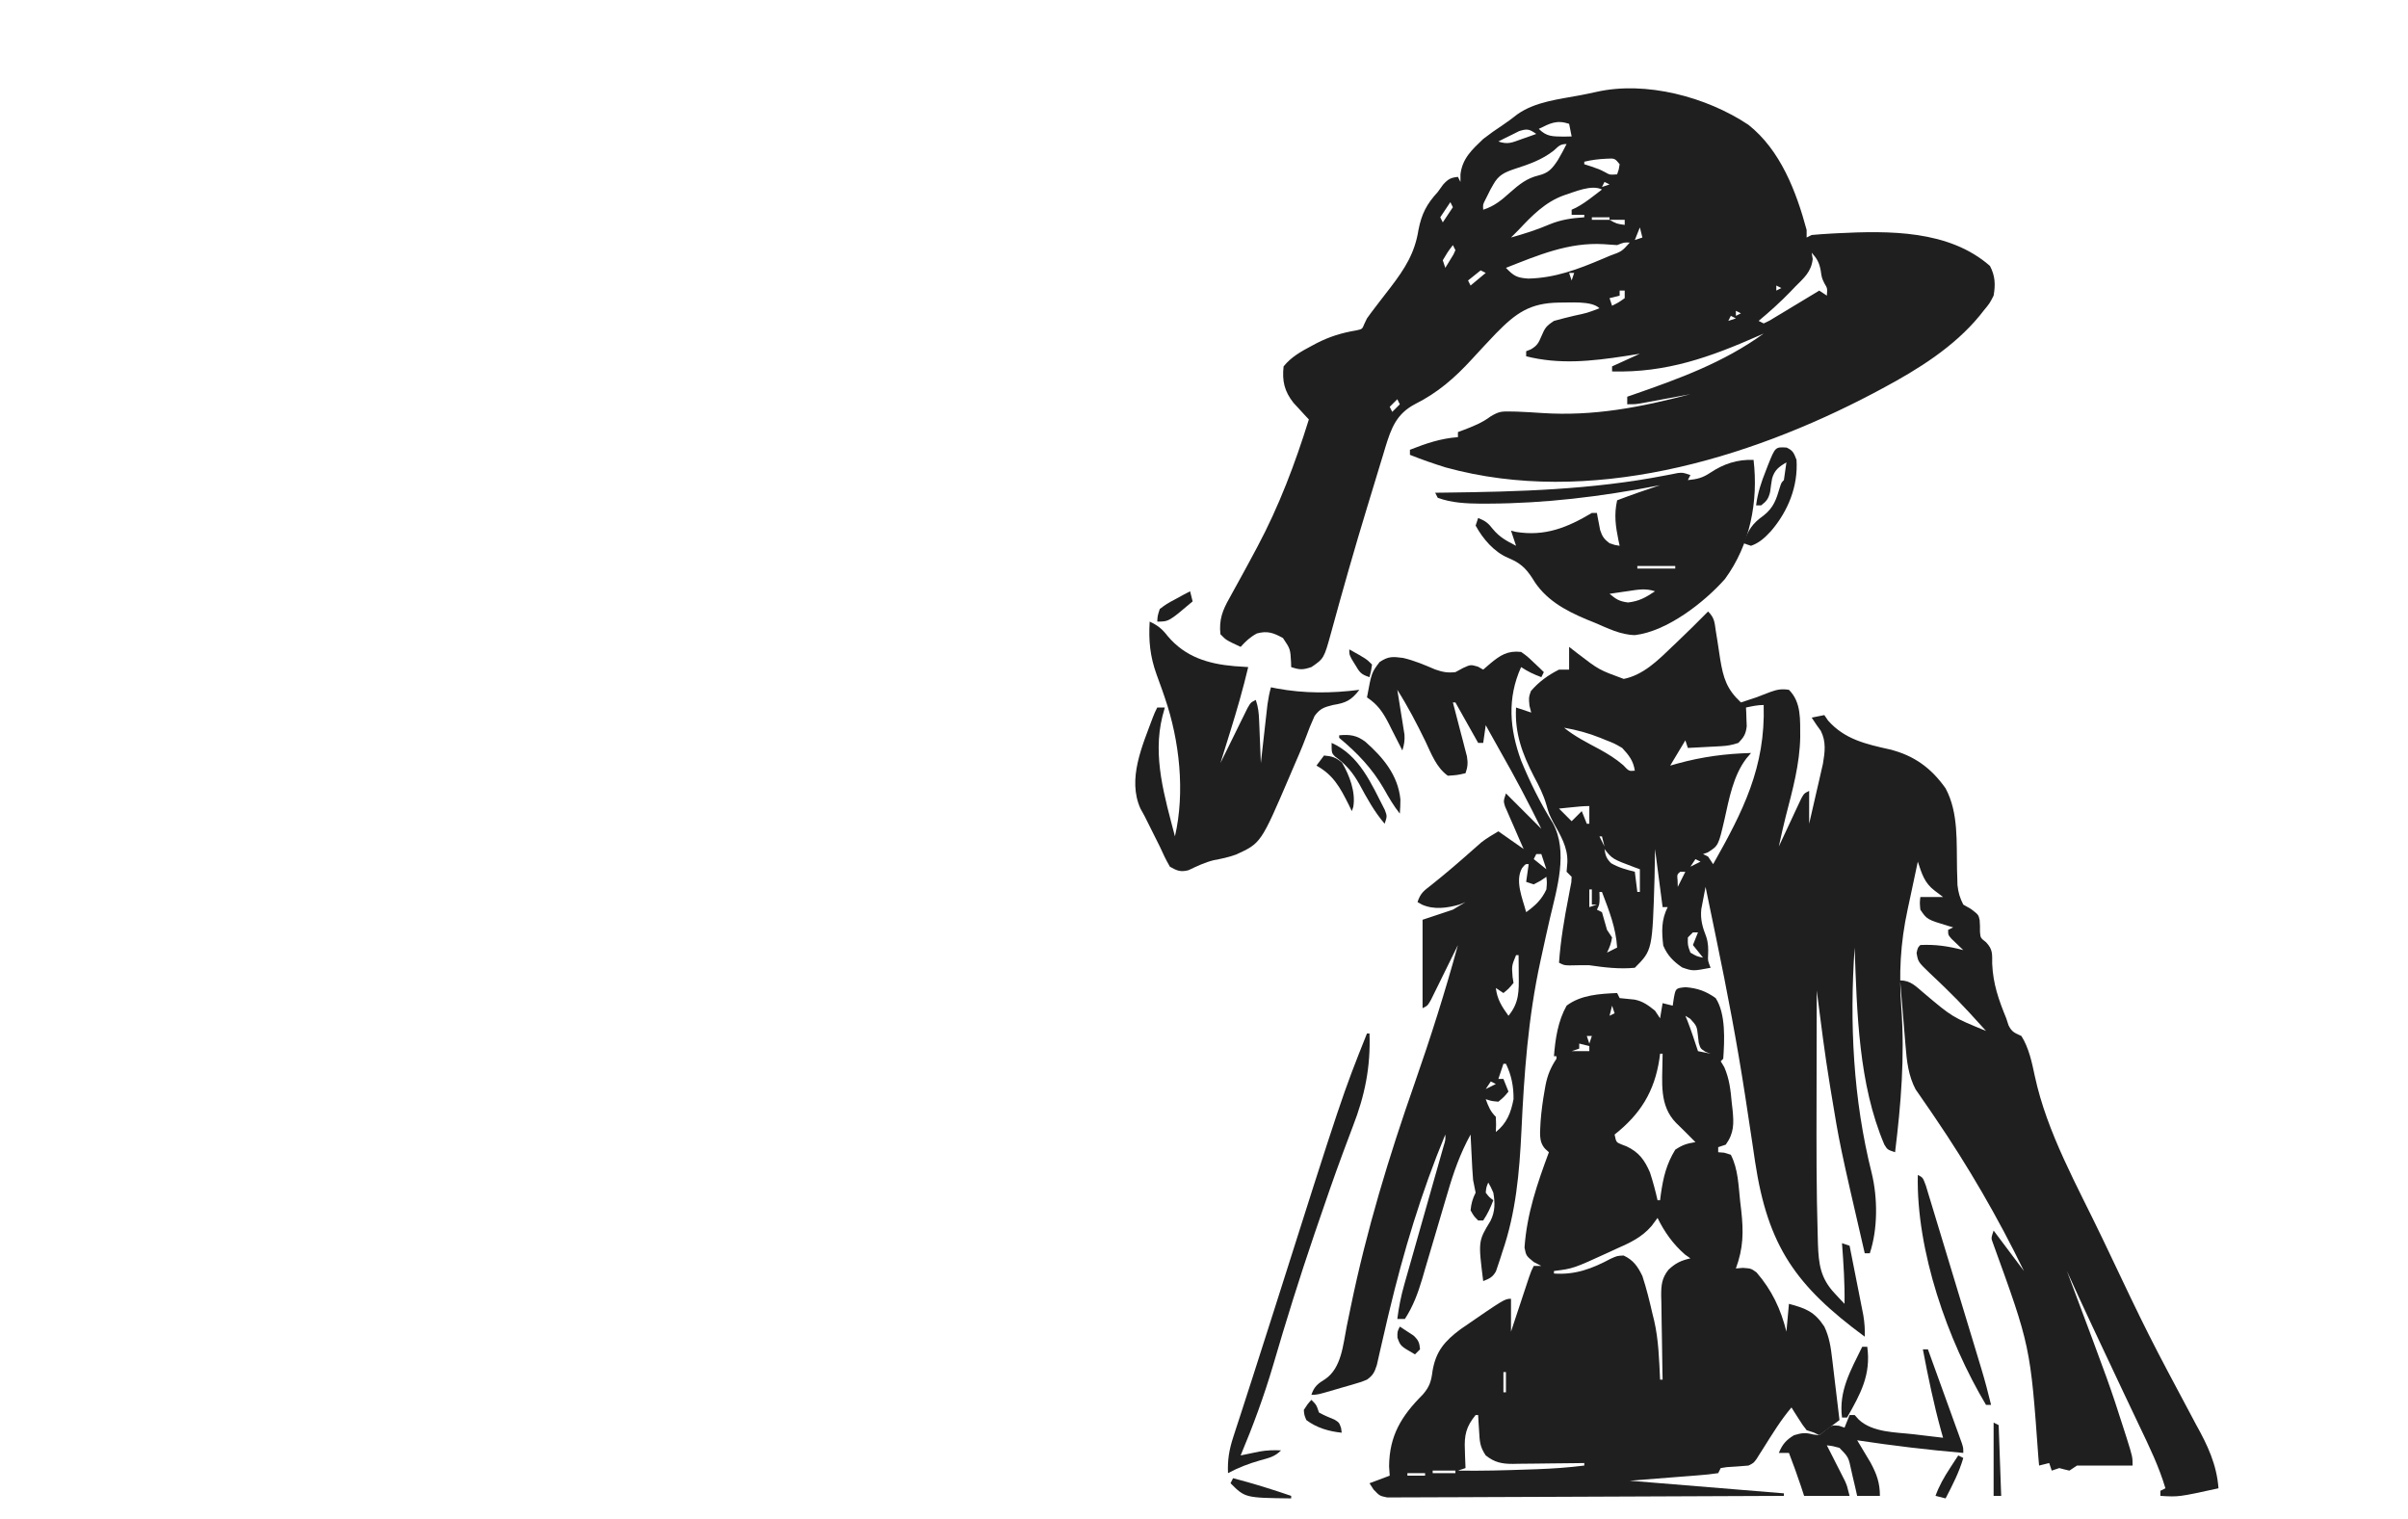 <svg xmlns="http://www.w3.org/2000/svg" version="1.1" width="953" height="601">
    <path d="M0 0 C2.594 2.594 2.539 4.249 3.078 7.855 C3.27 9.036 3.462 10.216 3.66 11.432 C4.05 13.914 4.428 16.399 4.793 18.885 C6.04 26.39 7.384 30.764 13 36 C18.941 34.083 18.941 34.083 24.75 31.812 C27.408 30.853 29.2 30.558 32 31 C37.005 36.005 36.389 42.958 36.466 49.591 C36.3 60.397 33.412 70.719 30.728 81.126 C29.73 85.066 28.858 89.027 28 93 C28.292 92.369 28.585 91.738 28.886 91.088 C30.209 88.243 31.542 85.403 32.875 82.562 C33.335 81.569 33.795 80.576 34.27 79.553 C34.714 78.608 35.159 77.664 35.617 76.691 C36.026 75.817 36.434 74.942 36.855 74.041 C38 72 38 72 40 71 C40 75.29 40 79.58 40 84 C41.009 79.648 42.008 75.294 43 70.938 C43.286 69.708 43.572 68.479 43.867 67.213 C44.138 66.017 44.409 64.822 44.688 63.59 C44.939 62.495 45.19 61.401 45.449 60.273 C46.236 55.598 46.78 51.56 44.625 47.25 C44.089 46.508 43.553 45.765 43 45 C42.34 44.01 41.68 43.02 41 42 C42.65 41.67 44.3 41.34 46 41 C46.495 41.722 46.99 42.444 47.5 43.188 C54.126 50.642 62.462 52.463 71.867 54.584 C81.438 56.937 88.32 61.924 94 70 C99.195 79.674 98.263 91.401 98.518 102.113 C98.552 103.184 98.586 104.256 98.621 105.359 C98.646 106.323 98.671 107.287 98.697 108.28 C99.024 111.219 99.642 113.375 101 116 C102.011 116.578 103.021 117.155 104.062 117.75 C107 120 107 120 107.473 122.109 C107.625 124.5 107.625 124.5 107.602 126.781 C107.808 129.192 107.808 129.192 109.996 130.883 C112.707 133.747 112.433 135.485 112.438 139.375 C112.772 147.368 114.976 153.624 118 161 C118.3 161.917 118.601 162.833 118.91 163.777 C120.241 166.492 121.337 166.747 124 168 C126.976 172.722 128.143 178.415 129.294 183.81 C134.134 206.388 146.111 227.278 156 248 C156.312 248.654 156.623 249.307 156.945 249.981 C174.212 286.33 174.212 286.33 193.145 321.826 C197.686 329.932 201.308 337.656 202 347 C186.255 350.444 186.255 350.444 179 350 C179 349.34 179 348.68 179 348 C179.66 347.67 180.32 347.34 181 347 C178.45 338.407 174.604 330.499 170.75 322.438 C170.039 320.941 169.329 319.444 168.62 317.947 C167.152 314.85 165.682 311.754 164.21 308.659 C161.043 301.99 157.908 295.305 154.776 288.618 C153.839 286.619 152.9 284.62 151.962 282.621 C148.591 275.436 145.262 268.234 142 261 C142.193 261.514 142.386 262.028 142.585 262.558 C158.997 306.31 158.997 306.31 164.562 323.688 C165.107 325.383 165.107 325.383 165.662 327.112 C168 334.576 168 334.576 168 338 C160.667 338 153.333 338 146 338 C145.01 338.66 144.02 339.32 143 340 C141.657 339.706 140.323 339.372 139 339 C138.01 339.33 137.02 339.66 136 340 C135.67 339.01 135.34 338.02 135 337 C133.68 337.33 132.36 337.66 131 338 C130.905 336.919 130.81 335.838 130.712 334.725 C127.55 290.779 127.55 290.779 112.674 249.781 C112 248 112 248 113 245 C116.96 250.28 120.92 255.56 125 261 C114.712 239.831 102.907 219.51 89.648 200.059 C89.101 199.252 88.553 198.445 87.988 197.614 C86.945 196.086 85.894 194.563 84.832 193.048 C84.359 192.357 83.886 191.665 83.398 190.953 C82.775 190.058 82.775 190.058 82.138 189.146 C79.267 183.734 78.619 177.897 78.148 171.879 C78.085 171.134 78.021 170.389 77.955 169.622 C77.755 167.269 77.565 164.916 77.375 162.562 C77.24 160.956 77.105 159.35 76.969 157.744 C76.639 153.83 76.317 149.915 76 146 C80.229 146 82.269 148.412 85.375 151 C96.652 160.525 96.652 160.525 110 166 C108.317 164.142 106.629 162.288 104.938 160.438 C104.413 159.862 103.888 159.286 103.347 158.693 C100.272 155.356 97.131 152.122 93.863 148.973 C92.838 147.979 92.838 147.979 91.791 146.965 C90.447 145.671 89.092 144.387 87.726 143.115 C83.111 138.659 83.111 138.659 82.516 135.125 C83 133 83 133 84 132 C89.993 131.679 95.207 132.498 101 134 C100.567 133.59 100.134 133.18 99.688 132.758 C99.131 132.219 98.574 131.68 98 131.125 C97.443 130.591 96.886 130.058 96.312 129.508 C95 128 95 128 95 126 C95.66 125.67 96.32 125.34 97 125 C96.397 124.83 95.793 124.66 95.172 124.484 C86.635 121.896 86.635 121.896 84 118 C83.75 115.25 83.75 115.25 84 113 C86.97 113 89.94 113 93 113 C91.907 112.175 90.814 111.35 89.688 110.5 C85.569 107.392 84.598 103.761 83 99 C81.982 103.687 80.986 108.379 80.009 113.075 C79.676 114.664 79.336 116.252 78.991 117.839 C76.072 131.278 75.476 143.434 76.5 157.188 C77.859 176.373 76.348 194.929 74 214 C71 213 71 213 69.754 210.98 C59.522 186.994 58.929 158.711 58 133 C55.944 163 57.404 192.971 64.75 222.25 C67.136 232.027 67.209 244.374 64 254 C63.34 254 62.68 254 62 254 C52.083 211.094 52.083 211.094 48.562 189.625 C48.393 188.6 48.393 188.6 48.22 187.555 C46.175 175.079 44.593 162.54 43 150 C42.976 159.93 42.959 169.86 42.948 179.79 C42.943 184.404 42.936 189.018 42.925 193.633 C42.882 211.337 42.847 229.04 43.379 246.738 C43.41 247.91 43.44 249.082 43.472 250.29 C43.759 258.299 44.468 263.853 50.125 269.875 C50.849 270.656 51.574 271.437 52.32 272.242 C52.875 272.822 53.429 273.402 54 274 C54.141 265.962 53.591 258.011 53 250 C53.99 250.33 54.98 250.66 56 251 C56.861 255.322 57.715 259.645 58.563 263.97 C58.853 265.44 59.144 266.909 59.437 268.378 C59.858 270.495 60.273 272.612 60.688 274.73 C60.939 276.003 61.19 277.276 61.449 278.587 C61.916 281.481 62.117 284.081 62 287 C34.726 266.887 23.675 251.263 18.605 217.787 C18.236 215.296 17.868 212.804 17.5 210.312 C16.766 205.433 16.025 200.554 15.281 195.676 C15.004 193.855 15.004 193.855 14.722 191.998 C11.492 170.964 7.518 150.083 3.188 129.25 C2.776 127.258 2.366 125.266 1.955 123.273 C0.974 118.515 -0.012 113.757 -1 109 C-1.376 110.884 -1.735 112.771 -2.086 114.66 C-2.288 115.711 -2.489 116.761 -2.697 117.844 C-3.091 121.949 -2.203 124.953 -0.727 128.746 C0.092 131.286 0.115 133.346 0 136 C-0.105 138.211 -0.105 138.211 1 141 C-6.035 142.334 -6.035 142.334 -10.25 140.875 C-13.713 138.514 -16.13 136.101 -17.75 132.188 C-18.388 126.606 -18.542 122.085 -16 117 C-16.66 117 -17.32 117 -18 117 C-18.99 109.41 -19.98 101.82 -21 94 C-21.093 99.569 -21.093 99.569 -21.188 105.25 C-22.045 134.045 -22.045 134.045 -29 141 C-35.063 141.593 -41.002 140.872 -47 140 C-49.624 139.968 -52.24 139.998 -54.863 140.062 C-57 140 -57 140 -59 139 C-58.365 130.125 -56.915 121.537 -55.197 112.814 C-54.924 111.342 -54.924 111.342 -54.645 109.84 C-54.473 108.957 -54.301 108.074 -54.124 107.164 C-54.063 106.093 -54.063 106.093 -54 105 C-54.66 104.34 -55.32 103.68 -56 103 C-55.897 101.763 -55.794 100.525 -55.688 99.25 C-55.501 93.179 -58.433 88.584 -61.273 83.43 C-63 80 -63 80 -63.98 76.555 C-65.159 72.445 -66.935 69.005 -68.938 65.25 C-73.526 56.337 -76.575 48.157 -76 38 C-74.02 38.66 -72.04 39.32 -70 40 C-70.227 39.113 -70.454 38.226 -70.688 37.312 C-71 34 -71 34 -70.125 31.5 C-67.02 27.847 -63.281 25.159 -59 23 C-57.68 23 -56.36 23 -55 23 C-55 20.03 -55 17.06 -55 14 C-53.886 14.866 -52.773 15.732 -51.625 16.625 C-43.19 23.092 -43.19 23.092 -33.375 26.688 C-25.673 25.119 -19.947 19.433 -14.438 14.125 C-13.506 13.245 -13.506 13.245 -12.557 12.348 C-8.297 8.306 -4.134 4.17 0 0 Z M15 38 C15.052 39.013 15.052 39.013 15.105 40.047 C15.133 40.939 15.16 41.831 15.188 42.75 C15.24 44.073 15.24 44.073 15.293 45.422 C14.943 48.505 14.14 49.785 12 52 C9.407 52.864 7.66 53.176 4.988 53.316 C4.231 53.358 3.474 53.4 2.693 53.443 C1.515 53.502 1.515 53.502 0.312 53.562 C-0.485 53.606 -1.282 53.649 -2.104 53.693 C-4.069 53.799 -6.034 53.9 -8 54 C-8.33 53.01 -8.66 52.02 -9 51 C-11.97 55.95 -11.97 55.95 -15 61 C-13.546 60.584 -13.546 60.584 -12.062 60.16 C-2.326 57.491 6.917 56.268 17 56 C16.381 56.726 15.762 57.451 15.125 58.199 C9.928 65.049 8.337 74.074 6.482 82.341 C4.078 92.694 4.078 92.694 -0.188 95.375 C-0.786 95.581 -1.384 95.787 -2 96 C-1.34 96.33 -0.68 96.66 0 97 C0.66 97.99 1.32 98.98 2 100 C13.837 79.046 22.726 61.655 22 37 C19.572 37 17.371 37.501 15 38 Z M-57 46 C-52.725 49.477 -47.853 51.907 -43.02 54.508 C-39.625 56.375 -36.558 58.255 -33.617 60.789 C-31.316 63.215 -31.316 63.215 -29 63 C-29.582 59.072 -31.326 56.881 -34 54 C-37.144 52.187 -37.144 52.187 -40.688 50.812 C-41.304 50.558 -41.92 50.304 -42.555 50.042 C-47.319 48.134 -51.954 46.87 -57 46 Z M-54.125 77.5 C-55.035 77.593 -55.945 77.686 -56.883 77.781 C-57.931 77.89 -57.931 77.89 -59 78 C-57.35 79.65 -55.7 81.3 -54 83 C-52.68 81.68 -51.36 80.36 -50 79 C-49.34 80.65 -48.68 82.3 -48 84 C-47.67 84 -47.34 84 -47 84 C-47 81.69 -47 79.38 -47 77 C-49.402 77 -51.735 77.255 -54.125 77.5 Z M-43 89 C-42.34 90.32 -41.68 91.64 -41 93 C-41.33 91.68 -41.66 90.36 -42 89 C-42.33 89 -42.66 89 -43 89 Z M38 92 C39 94 39 94 39 94 Z M-41 94 C-40.647 96.563 -40.225 97.775 -38.375 99.625 C-35.369 101.365 -32.358 102.161 -29 103 C-28.67 105.64 -28.34 108.28 -28 111 C-27.67 111 -27.34 111 -27 111 C-27 108.03 -27 105.06 -27 102 C-27.675 101.758 -28.351 101.515 -29.047 101.266 C-37.907 97.937 -37.907 97.937 -41 94 Z M-5 98 C-5.99 99.485 -5.99 99.485 -7 101 C-5.68 100.34 -4.36 99.68 -3 99 C-3.66 98.67 -4.32 98.34 -5 98 Z M0 100 C1 103 1 103 1 103 Z M-11 103 C-12.296 104.066 -12.296 104.066 -12.062 106.562 C-12.042 107.367 -12.021 108.171 -12 109 C-11.691 108.381 -11.381 107.763 -11.062 107.125 C-10.375 105.75 -9.688 104.375 -9 103 C-9.66 103 -10.32 103 -11 103 Z M-48 108 C-47 110 -47 110 -47 110 Z M-47 110 C-47 112.31 -47 114.62 -47 117 C-46.01 116.67 -45.02 116.34 -44 116 C-44.66 116 -45.32 116 -46 116 C-46 114.02 -46 112.04 -46 110 C-46.33 110 -46.66 110 -47 110 Z M-43 111 C-42.979 111.784 -42.959 112.567 -42.938 113.375 C-43 116 -43 116 -44 118 C-43.01 118.495 -43.01 118.495 -42 119 C-41.311 121.327 -40.645 123.661 -40 126 C-39.01 127.485 -39.01 127.485 -38 129 C-38.346 131.284 -38.967 132.934 -40 135 C-38.68 134.34 -37.36 133.68 -36 133 C-36.47 125.16 -39.229 118.279 -42 111 C-42.33 111 -42.66 111 -43 111 Z M-27 111 C-26 113 -26 113 -26 113 Z M-6 127 C-6.66 127.66 -7.32 128.32 -8 129 C-8.076 132.046 -8.076 132.046 -7 135 C-4.537 136.453 -4.537 136.453 -2 137 C-3.32 135.35 -4.64 133.7 -6 132 C-5.34 130.35 -4.68 128.7 -4 127 C-4.66 127 -5.32 127 -6 127 Z M138 250 C139 252 139 252 139 252 Z M139 253 C140 255 140 255 140 255 Z M140 255 C141 258 141 258 141 258 Z M126 262 C127 264 127 264 127 264 Z " fill="#1F1F1F" transform="translate(676,242)"/>
    <path d="M0 0 C12.692 10.019 18.949 26.394 23.059 41.625 C23.059 42.615 23.059 43.605 23.059 44.625 C23.719 44.295 24.379 43.965 25.059 43.625 C27.648 43.386 30.214 43.2 32.809 43.062 C33.574 43.021 34.339 42.98 35.127 42.938 C55.483 41.917 79.324 41.565 95.621 55.875 C97.697 59.847 97.816 63.236 97.059 67.625 C95.496 70.688 95.496 70.688 93.059 73.625 C92.584 74.228 92.11 74.832 91.621 75.453 C81.386 87.952 67.089 96.845 52.996 104.375 C51.867 104.978 50.738 105.582 49.575 106.204 C-0.653 132.676 -63.314 151.153 -119.754 135.625 C-124.556 134.137 -129.274 132.492 -133.941 130.625 C-133.941 129.965 -133.941 129.305 -133.941 128.625 C-127.58 126.111 -121.781 124.141 -114.941 123.625 C-114.941 122.965 -114.941 122.305 -114.941 121.625 C-114.289 121.383 -113.637 121.14 -112.965 120.891 C-108.912 119.336 -105.436 117.996 -101.941 115.375 C-98.804 113.545 -97.854 113.413 -94.371 113.477 C-93.481 113.492 -92.592 113.507 -91.675 113.523 C-88.316 113.648 -84.967 113.852 -81.614 114.084 C-61.148 115.419 -42.7 111.811 -22.941 106.625 C-23.918 106.807 -23.918 106.807 -24.913 106.992 C-27.86 107.539 -30.807 108.082 -33.754 108.625 C-34.778 108.816 -35.802 109.007 -36.857 109.203 C-37.84 109.384 -38.823 109.564 -39.836 109.75 C-40.742 109.918 -41.648 110.085 -42.581 110.258 C-44.941 110.625 -44.941 110.625 -47.941 110.625 C-47.941 109.635 -47.941 108.645 -47.941 107.625 C-47.273 107.394 -46.605 107.164 -45.916 106.926 C-27.474 100.522 -9.838 94.142 6.059 82.625 C5.206 83.003 5.206 83.003 4.337 83.388 C-15.134 91.977 -32.337 98.2 -53.941 97.625 C-53.941 96.965 -53.941 96.305 -53.941 95.625 C-50.311 93.975 -46.681 92.325 -42.941 90.625 C-44.901 90.934 -46.86 91.244 -48.879 91.562 C-62.107 93.575 -74.78 94.953 -87.941 91.625 C-87.941 90.965 -87.941 90.305 -87.941 89.625 C-87.324 89.377 -86.706 89.13 -86.07 88.875 C-83.529 87.383 -83.015 86.301 -81.879 83.625 C-80.481 80.361 -80.066 79.708 -76.941 77.625 C-74.255 76.878 -71.592 76.193 -68.879 75.562 C-63.78 74.475 -63.78 74.475 -58.941 72.625 C-62.046 69.52 -70.86 70.467 -74.941 70.375 C-86.454 70.534 -91.979 74.485 -99.941 82.625 C-103.133 85.976 -106.295 89.355 -109.412 92.776 C-116.256 100.236 -122.928 106.048 -132.004 110.596 C-139.312 114.484 -141.322 120.063 -143.654 127.592 C-143.962 128.62 -144.269 129.648 -144.586 130.707 C-144.919 131.793 -145.252 132.88 -145.595 133.999 C-146.299 136.305 -146.999 138.612 -147.695 140.921 C-148.731 144.363 -149.781 147.8 -150.834 151.236 C-155.874 167.757 -160.596 184.36 -165.142 201.024 C-167.955 211.22 -167.955 211.22 -172.941 214.625 C-176.325 215.753 -177.521 215.765 -180.941 214.625 C-180.963 213.72 -180.963 213.72 -180.984 212.797 C-181.273 207.466 -181.273 207.466 -184.191 203.125 C-187.958 201.071 -190.295 200.183 -194.504 201.312 C-197.168 202.747 -198.925 204.385 -200.941 206.625 C-206.691 203.955 -206.691 203.955 -208.941 201.625 C-209.544 195.926 -208.12 192.159 -205.355 187.312 C-204.983 186.63 -204.61 185.948 -204.226 185.244 C-203.43 183.787 -202.627 182.332 -201.819 180.881 C-199.704 177.072 -197.645 173.234 -195.586 169.395 C-195.179 168.636 -194.771 167.877 -194.351 167.095 C-185.726 150.935 -179.383 134.086 -173.941 116.625 C-174.773 115.737 -174.773 115.737 -175.621 114.832 C-176.346 114.042 -177.07 113.252 -177.816 112.438 C-178.536 111.66 -179.255 110.883 -179.996 110.082 C-183.623 105.501 -184.576 101.439 -183.941 95.625 C-180.939 91.913 -177.101 89.766 -172.941 87.562 C-172.284 87.21 -171.627 86.857 -170.95 86.493 C-165.856 83.861 -160.911 82.34 -155.234 81.391 C-152.814 80.876 -152.814 80.876 -152.007 78.857 C-151.655 78.121 -151.304 77.384 -150.941 76.625 C-149.861 75.107 -148.745 73.614 -147.605 72.141 C-146.627 70.861 -146.627 70.861 -145.629 69.555 C-144.264 67.782 -142.897 66.011 -141.527 64.242 C-135.967 56.952 -132.004 50.79 -130.566 41.625 C-129.309 35.201 -127.308 31.395 -122.941 26.625 C-121.89 25.171 -121.89 25.171 -120.816 23.688 C-118.831 21.504 -117.834 20.935 -114.941 20.625 C-114.611 21.285 -114.281 21.945 -113.941 22.625 C-113.941 21.635 -113.941 20.645 -113.941 19.625 C-113.197 13.325 -109.389 9.869 -104.941 5.625 C-102.463 3.687 -99.94 1.915 -97.312 0.188 C-95.26 -1.165 -93.367 -2.602 -91.441 -4.125 C-84.324 -9.167 -74.918 -10.084 -66.551 -11.68 C-64.409 -12.092 -62.272 -12.527 -60.145 -13.008 C-40.587 -17.43 -16.621 -11.062 0 0 Z M-82.941 1.625 C-79.842 4.724 -77.55 4.615 -73.191 4.688 C-72.119 4.667 -71.046 4.646 -69.941 4.625 C-70.271 2.975 -70.601 1.325 -70.941 -0.375 C-75.874 -2.019 -78.482 -0.561 -82.941 1.625 Z M-90.738 2.523 C-91.713 3.011 -92.687 3.498 -93.691 4 C-95.169 4.723 -95.169 4.723 -96.676 5.461 C-97.423 5.845 -98.171 6.229 -98.941 6.625 C-95.086 7.91 -93.538 7.03 -89.754 5.688 C-88.667 5.307 -87.581 4.927 -86.461 4.535 C-85.629 4.235 -84.798 3.934 -83.941 3.625 C-86.651 1.728 -87.516 1.488 -90.738 2.523 Z M-77.066 10.25 C-81.728 13.903 -86.822 15.637 -92.393 17.444 C-96.445 18.815 -98.834 19.838 -100.941 23.625 C-101.327 24.308 -101.712 24.991 -102.109 25.695 C-102.446 26.373 -102.782 27.051 -103.129 27.75 C-103.473 28.433 -103.817 29.116 -104.172 29.82 C-105.072 31.605 -105.072 31.605 -104.941 33.625 C-100.452 32.175 -97.674 29.825 -94.191 26.688 C-90.694 23.61 -87.679 21.173 -83.066 20.062 C-79.088 19.079 -77.707 17.455 -75.441 14.062 C-74.19 11.946 -73.04 9.823 -71.941 7.625 C-74.589 7.625 -75.089 8.521 -77.066 10.25 Z M-64.941 14.625 C-64.941 14.955 -64.941 15.285 -64.941 15.625 C-64.034 15.914 -63.126 16.203 -62.191 16.5 C-58.941 17.625 -58.941 17.625 -56.754 18.75 C-54.827 19.842 -54.827 19.842 -51.941 19.625 C-51.26 17.733 -51.26 17.733 -50.941 15.625 C-52.862 13.261 -52.862 13.261 -56.254 13.438 C-59.289 13.592 -61.999 13.912 -64.941 14.625 Z M-56.941 22.625 C-57.271 23.285 -57.601 23.945 -57.941 24.625 C-56.951 24.295 -55.961 23.965 -54.941 23.625 C-55.601 23.295 -56.261 22.965 -56.941 22.625 Z M-73.106 27.963 C-80.412 30.598 -85.747 36.067 -90.941 41.625 C-91.938 42.628 -92.937 43.63 -93.941 44.625 C-88.787 43.178 -83.801 41.617 -78.879 39.5 C-74.186 37.552 -70 36.951 -64.941 36.625 C-64.941 36.295 -64.941 35.965 -64.941 35.625 C-66.591 35.625 -68.241 35.625 -69.941 35.625 C-69.941 34.965 -69.941 34.305 -69.941 33.625 C-69.369 33.359 -68.797 33.094 -68.207 32.82 C-65.834 31.568 -63.819 30.131 -61.691 28.5 C-60.632 27.692 -60.632 27.692 -59.551 26.867 C-59.02 26.457 -58.489 26.047 -57.941 25.625 C-62.117 23.537 -68.771 26.59 -73.106 27.963 Z M-116.941 28.625 C-115.941 30.625 -115.941 30.625 -115.941 30.625 Z M-117.941 30.625 C-119.921 33.595 -119.921 33.595 -121.941 36.625 C-121.611 37.285 -121.281 37.945 -120.941 38.625 C-119.621 36.645 -118.301 34.665 -116.941 32.625 C-117.271 31.965 -117.601 31.305 -117.941 30.625 Z M-61.941 36.625 C-61.941 36.955 -61.941 37.285 -61.941 37.625 C-59.631 37.625 -57.321 37.625 -54.941 37.625 C-54.941 37.295 -54.941 36.965 -54.941 36.625 C-57.251 36.625 -59.561 36.625 -61.941 36.625 Z M-54.941 37.625 C-52.099 39.198 -52.099 39.198 -48.941 39.625 C-48.941 38.965 -48.941 38.305 -48.941 37.625 C-50.921 37.625 -52.901 37.625 -54.941 37.625 Z M-42.941 40.625 C-43.601 42.275 -44.261 43.925 -44.941 45.625 C-43.951 45.295 -42.961 44.965 -41.941 44.625 C-42.271 43.305 -42.601 41.985 -42.941 40.625 Z M-116.941 47.625 C-119.07 50.442 -119.07 50.442 -120.941 53.625 C-120.611 54.615 -120.281 55.605 -119.941 56.625 C-119.261 55.511 -118.58 54.398 -117.879 53.25 C-117.496 52.624 -117.113 51.997 -116.719 51.352 C-116.462 50.782 -116.206 50.212 -115.941 49.625 C-116.271 48.965 -116.601 48.305 -116.941 47.625 Z M-51.941 47.625 C-53.724 47.507 -55.506 47.388 -57.288 47.256 C-71.117 46.439 -83.258 51.638 -95.941 56.625 C-92.921 59.783 -91.668 60.577 -87.129 60.875 C-76.522 60.657 -67.33 57.16 -57.691 53.062 C-56.749 52.662 -55.807 52.262 -54.837 51.85 C-50.094 50.144 -50.094 50.144 -46.941 46.625 C-49.152 46.52 -49.152 46.52 -51.941 47.625 Z M25.059 50.625 C25.194 51.46 25.329 52.296 25.469 53.156 C24.865 58.266 22.034 60.576 18.496 64.125 C17.887 64.763 17.278 65.401 16.65 66.059 C12.663 70.186 8.465 73.95 4.059 77.625 C4.719 77.955 5.379 78.285 6.059 78.625 C8.434 77.527 8.434 77.527 11.066 75.879 C12.053 75.289 13.039 74.699 14.055 74.092 C15.087 73.463 16.12 72.835 17.184 72.188 C18.224 71.563 19.264 70.938 20.336 70.295 C22.915 68.745 25.488 67.189 28.059 65.625 C29.049 66.285 30.039 66.945 31.059 67.625 C31.288 64.729 31.288 64.729 30.121 62.812 C29.059 60.625 29.059 60.625 28.621 57.625 C28.028 54.464 27.161 53.002 25.059 50.625 Z M-105.941 57.625 C-107.591 58.945 -109.241 60.265 -110.941 61.625 C-110.611 62.285 -110.281 62.945 -109.941 63.625 C-107.961 61.975 -105.981 60.325 -103.941 58.625 C-104.601 58.295 -105.261 57.965 -105.941 57.625 Z M-70.941 58.625 C-70.611 59.615 -70.281 60.605 -69.941 61.625 C-69.611 60.635 -69.281 59.645 -68.941 58.625 C-69.601 58.625 -70.261 58.625 -70.941 58.625 Z M11.059 63.625 C11.059 64.285 11.059 64.945 11.059 65.625 C11.719 65.295 12.379 64.965 13.059 64.625 C12.399 64.295 11.739 63.965 11.059 63.625 Z M-50.941 65.625 C-50.941 66.285 -50.941 66.945 -50.941 67.625 C-52.261 67.955 -53.581 68.285 -54.941 68.625 C-54.611 69.615 -54.281 70.605 -53.941 71.625 C-51.386 70.342 -51.386 70.342 -48.941 68.625 C-48.941 67.635 -48.941 66.645 -48.941 65.625 C-49.601 65.625 -50.261 65.625 -50.941 65.625 Z M29.059 67.625 C30.059 69.625 30.059 69.625 30.059 69.625 Z M28.059 69.625 C29.059 71.625 29.059 71.625 29.059 71.625 Z M-5.941 70.625 C-4.941 72.625 -4.941 72.625 -4.941 72.625 Z M-4.941 73.625 C-4.941 74.285 -4.941 74.945 -4.941 75.625 C-4.281 75.295 -3.621 74.965 -2.941 74.625 C-3.601 74.295 -4.261 73.965 -4.941 73.625 Z M-6.941 75.625 C-7.271 76.285 -7.601 76.945 -7.941 77.625 C-6.951 77.295 -5.961 76.965 -4.941 76.625 C-5.601 76.295 -6.261 75.965 -6.941 75.625 Z M-133.941 102.625 C-133.941 105.625 -133.941 105.625 -133.941 105.625 Z M-138.941 108.625 C-139.931 109.615 -140.921 110.605 -141.941 111.625 C-141.611 112.285 -141.281 112.945 -140.941 113.625 C-139.951 112.635 -138.961 111.645 -137.941 110.625 C-138.271 109.965 -138.601 109.305 -138.941 108.625 Z " fill="#1F1F1F" transform="translate(691.941,49.375)"/>
    <path d="M0 0 C4.732 0.376 8.077 1.558 11.938 4.312 C16.016 10.519 15.421 21.138 14.938 28.312 C14.607 28.642 14.277 28.973 13.938 29.312 C14.637 30.473 14.637 30.473 15.352 31.656 C17.397 36.371 17.852 40.73 18.312 45.812 C18.419 46.737 18.526 47.661 18.637 48.613 C19.153 53.998 19.234 57.719 15.938 62.312 C14.947 62.642 13.957 62.972 12.938 63.312 C12.938 63.972 12.938 64.632 12.938 65.312 C14.113 65.405 14.113 65.405 15.312 65.5 C16.179 65.768 17.045 66.036 17.938 66.312 C20.846 71.997 20.952 78.438 21.625 84.688 C21.767 85.894 21.91 87.101 22.057 88.344 C22.999 96.875 22.91 103.186 19.938 111.312 C21.297 111.196 21.297 111.196 22.684 111.078 C25.938 111.312 25.938 111.312 28.098 112.859 C34.181 119.905 37.683 127.294 39.938 136.312 C40.267 132.683 40.597 129.053 40.938 125.312 C47.698 127.129 51.059 128.435 54.938 134.312 C56.873 138.371 57.501 142.377 58.008 146.801 C58.137 147.856 58.137 147.856 58.268 148.932 C58.539 151.162 58.801 153.393 59.062 155.625 C59.245 157.144 59.429 158.663 59.613 160.182 C60.062 163.891 60.502 167.601 60.938 171.312 C56.977 174.282 56.977 174.282 52.938 177.312 C52.278 176.982 51.617 176.653 50.938 176.312 C49.947 175.982 48.958 175.653 47.938 175.312 C46.332 173.246 46.332 173.246 44.75 170.75 C44.22 169.924 43.69 169.097 43.145 168.246 C42.746 167.608 42.348 166.97 41.938 166.312 C37.694 171.34 34.319 176.867 30.828 182.426 C30.356 183.167 29.885 183.908 29.398 184.672 C28.974 185.347 28.549 186.022 28.111 186.718 C26.938 188.312 26.938 188.312 24.938 189.312 C22.084 189.586 19.232 189.759 16.371 189.934 C15.568 190.059 14.765 190.184 13.938 190.312 C13.607 190.972 13.277 191.632 12.938 192.312 C10.331 192.706 7.807 192.973 5.184 193.164 C4.497 193.221 3.81 193.278 3.102 193.337 C0.527 193.547 -2.049 193.741 -4.625 193.938 C-10.379 194.391 -16.134 194.845 -22.062 195.312 C8.133 197.787 8.133 197.787 38.938 200.312 C38.938 200.643 38.938 200.972 38.938 201.312 C18.145 201.429 -2.647 201.517 -23.439 201.572 C-33.094 201.597 -42.747 201.633 -52.401 201.69 C-60.815 201.739 -69.228 201.772 -77.641 201.783 C-82.097 201.789 -86.552 201.805 -91.008 201.841 C-95.201 201.875 -99.393 201.886 -103.586 201.878 C-105.126 201.879 -106.666 201.889 -108.206 201.909 C-110.307 201.933 -112.406 201.927 -114.507 201.914 C-116.272 201.921 -116.272 201.921 -118.072 201.928 C-121.062 201.312 -121.062 201.312 -123.472 198.775 C-123.997 197.962 -124.522 197.15 -125.062 196.312 C-122.422 195.322 -119.782 194.333 -117.062 193.312 C-117.145 192.096 -117.228 190.879 -117.312 189.625 C-117.217 177.478 -112.413 169.663 -104.062 161.312 C-101.332 158.228 -100.632 156.007 -100.125 151.938 C-98.801 144.017 -95.277 140.022 -88.984 135.324 C-71.538 123.312 -71.538 123.312 -69.062 123.312 C-69.062 127.603 -69.062 131.893 -69.062 136.312 C-68.214 133.749 -68.214 133.749 -67.348 131.133 C-66.607 128.901 -65.866 126.669 -65.125 124.438 C-64.752 123.31 -64.379 122.182 -63.994 121.02 C-63.636 119.943 -63.279 118.867 -62.91 117.758 C-62.415 116.265 -62.415 116.265 -61.91 114.743 C-61.062 112.312 -61.062 112.312 -60.062 110.312 C-59.072 110.312 -58.083 110.312 -57.062 110.312 C-58.536 109.547 -58.536 109.547 -60.039 108.766 C-63.062 106.312 -63.062 106.312 -63.711 103.047 C-62.796 89.717 -58.699 77.789 -54.062 65.312 C-54.793 64.65 -54.793 64.65 -55.538 63.973 C-58.329 60.933 -57.448 57.072 -57.355 53.145 C-57.037 48.976 -56.488 44.925 -55.75 40.812 C-55.574 39.808 -55.574 39.808 -55.394 38.782 C-54.598 34.744 -53.337 31.728 -51.062 28.312 C-51.062 27.983 -51.062 27.652 -51.062 27.312 C-51.392 27.312 -51.722 27.312 -52.062 27.312 C-51.532 20.41 -50.471 13.419 -47.062 7.312 C-41.421 3.032 -33.934 2.605 -27.062 2.312 C-26.567 3.303 -26.567 3.303 -26.062 4.312 C-24.108 4.511 -22.154 4.71 -20.199 4.906 C-16.864 5.54 -14.665 7.206 -12.062 9.312 C-11.072 10.797 -11.072 10.797 -10.062 12.312 C-9.732 10.332 -9.402 8.352 -9.062 6.312 C-7.742 6.643 -6.423 6.973 -5.062 7.312 C-4.918 6.343 -4.774 5.374 -4.625 4.375 C-3.894 0.397 -3.894 0.397 0 0 Z M-28.062 5.312 C-27.062 7.312 -27.062 7.312 -27.062 7.312 Z M-29.062 7.312 C-29.392 8.633 -29.723 9.953 -30.062 11.312 C-29.402 10.982 -28.742 10.652 -28.062 10.312 C-28.392 9.322 -28.723 8.332 -29.062 7.312 Z M-31.062 11.312 C-30.062 13.312 -30.062 13.312 -30.062 13.312 Z M-0.062 11.312 C0.206 11.952 0.474 12.591 0.75 13.25 C2.291 17.225 3.614 21.261 4.938 25.312 C6.588 25.642 8.238 25.973 9.938 26.312 C9.298 26.084 8.659 25.856 8 25.621 C5.938 24.312 5.938 24.312 5.25 22.035 C5.147 21.157 5.044 20.279 4.938 19.375 C4.497 15.393 4.497 15.393 1.875 12.496 C1.236 12.106 0.596 11.715 -0.062 11.312 Z M-39.062 19.312 C-38.733 20.302 -38.403 21.293 -38.062 22.312 C-37.733 21.323 -37.403 20.332 -37.062 19.312 C-37.722 19.312 -38.383 19.312 -39.062 19.312 Z M-42.062 22.312 C-42.062 22.973 -42.062 23.633 -42.062 24.312 C-43.053 24.642 -44.042 24.973 -45.062 25.312 C-42.752 25.312 -40.443 25.312 -38.062 25.312 C-38.062 24.652 -38.062 23.992 -38.062 23.312 C-39.383 22.983 -40.703 22.652 -42.062 22.312 Z M-10.062 26.312 C-10.149 26.991 -10.235 27.669 -10.324 28.367 C-12.279 41.318 -17.879 50.261 -28.062 58.312 C-27.428 61.365 -27.428 61.365 -25.391 62.199 C-24.705 62.463 -24.019 62.728 -23.312 63 C-18.389 65.343 -16.213 68.368 -14.062 73.312 C-12.876 76.943 -11.905 80.588 -11.062 84.312 C-10.732 84.312 -10.402 84.312 -10.062 84.312 C-9.965 83.539 -9.867 82.766 -9.766 81.969 C-8.81 75.31 -7.583 70.073 -4.062 64.312 C-1.145 62.367 0.563 61.86 3.938 61.312 C3.216 60.591 2.494 59.869 1.75 59.125 C0.822 58.197 -0.106 57.269 -1.062 56.312 C-1.949 55.446 -2.836 54.58 -3.75 53.688 C-10.461 46.796 -9.178 37.691 -9.098 28.586 C-9.086 27.836 -9.074 27.085 -9.062 26.312 C-9.393 26.312 -9.723 26.312 -10.062 26.312 Z M-11.062 91.312 C-11.839 92.359 -12.615 93.406 -13.414 94.484 C-17.345 99.063 -21.996 101.156 -27.438 103.562 C-28.345 103.983 -29.253 104.403 -30.188 104.836 C-44.419 111.357 -44.419 111.357 -52.062 112.312 C-52.062 112.642 -52.062 112.972 -52.062 113.312 C-43.756 113.939 -36.968 111.41 -29.688 107.5 C-27.062 106.312 -27.062 106.312 -24.5 106.188 C-20.632 107.973 -18.857 110.588 -17.062 114.312 C-15.438 119.257 -14.221 124.24 -13.062 129.312 C-12.846 130.181 -12.629 131.05 -12.406 131.945 C-10.638 139.617 -10.432 147.474 -10.062 155.312 C-9.732 155.312 -9.402 155.312 -9.062 155.312 C-9.089 154.132 -9.115 152.952 -9.142 151.736 C-9.233 147.342 -9.29 142.947 -9.337 138.552 C-9.362 136.653 -9.396 134.754 -9.44 132.855 C-9.501 130.119 -9.529 127.385 -9.551 124.648 C-9.577 123.804 -9.602 122.96 -9.629 122.091 C-9.631 117.911 -9.385 115.156 -6.739 111.815 C-3.89 109.151 -1.829 108.189 1.938 107.312 C1.236 106.817 0.535 106.323 -0.188 105.812 C-4.901 101.714 -8.327 96.907 -11.062 91.312 Z M-71.062 143.312 C-70.062 146.312 -70.062 146.312 -70.062 146.312 Z M-72.062 152.312 C-72.062 154.952 -72.062 157.593 -72.062 160.312 C-71.733 160.312 -71.403 160.312 -71.062 160.312 C-71.062 157.673 -71.062 155.032 -71.062 152.312 C-71.392 152.312 -71.722 152.312 -72.062 152.312 Z M51.938 168.312 C52.938 170.312 52.938 170.312 52.938 170.312 Z M-83.062 169.312 C-86.802 173.894 -87.611 177.254 -87.312 183.188 C-87.294 183.876 -87.276 184.564 -87.258 185.273 C-87.211 186.954 -87.139 188.633 -87.062 190.312 C-88.052 190.643 -89.043 190.972 -90.062 191.312 C-80.781 191.467 -71.525 191.206 -62.25 190.875 C-61.094 190.836 -59.938 190.797 -58.747 190.756 C-52.471 190.521 -46.294 190.101 -40.062 189.312 C-40.062 188.982 -40.062 188.653 -40.062 188.312 C-41.568 188.336 -41.568 188.336 -43.104 188.36 C-46.841 188.415 -50.577 188.449 -54.314 188.477 C-55.929 188.492 -57.544 188.513 -59.159 188.539 C-61.485 188.575 -63.81 188.592 -66.137 188.605 C-67.214 188.629 -67.214 188.629 -68.312 188.652 C-72.756 188.654 -75.546 188.069 -79.062 185.312 C-81.41 181.791 -81.439 179.805 -81.688 175.625 C-81.762 174.446 -81.837 173.266 -81.914 172.051 C-81.988 170.695 -81.988 170.695 -82.062 169.312 C-82.392 169.312 -82.722 169.312 -83.062 169.312 Z M-100.062 191.312 C-100.062 191.643 -100.062 191.972 -100.062 192.312 C-97.093 192.312 -94.123 192.312 -91.062 192.312 C-91.062 191.982 -91.062 191.653 -91.062 191.312 C-94.032 191.312 -97.002 191.312 -100.062 191.312 Z M-110.062 192.312 C-110.062 192.643 -110.062 192.972 -110.062 193.312 C-107.752 193.312 -105.442 193.312 -103.062 193.312 C-103.062 192.982 -103.062 192.653 -103.062 192.312 C-105.373 192.312 -107.683 192.312 -110.062 192.312 Z " fill="#1F1F1F" transform="translate(667.062,390.688)"/>
    <path d="M0 0 C2.457 1.75 2.457 1.75 4.812 4 C5.603 4.742 6.393 5.485 7.207 6.25 C7.799 6.827 8.39 7.405 9 8 C8.67 8.66 8.34 9.32 8 10 C5.028 8.875 2.666 7.777 0 6 C-5.562 18.334 -4.57 30.495 0 43 C3.53 51.598 7.634 59.872 12.562 67.75 C18.733 79.083 14.14 93.73 11.382 105.531 C10.296 110.205 9.28 114.894 8.258 119.582 C8.056 120.502 7.855 121.421 7.648 122.369 C2.773 144.718 1.19 166.849 0.125 189.658 C-0.668 206.042 -2.047 221.89 -7.438 237.5 C-7.724 238.404 -8.011 239.307 -8.307 240.238 C-8.596 241.098 -8.885 241.958 -9.184 242.844 C-9.437 243.598 -9.69 244.353 -9.951 245.131 C-11.262 247.466 -12.548 248.038 -15 249 C-16.981 233.193 -16.981 233.193 -12.156 225.246 C-10.284 221.609 -10.265 217.978 -11 214 C-11.964 211.8 -11.964 211.8 -13 210 C-13.772 211.837 -13.772 211.837 -14 214 C-12.646 215.772 -12.646 215.772 -11 217 C-12.125 219.972 -13.223 222.334 -15 225 C-15.66 225 -16.32 225 -17 225 C-18.688 223.312 -18.688 223.312 -20 221 C-19.743 218.302 -19.208 216.416 -18 214 C-18.328 212.332 -18.663 210.666 -19 209 C-19.267 205.9 -19.413 202.795 -19.562 199.688 C-19.606 198.852 -19.649 198.016 -19.693 197.154 C-19.799 195.103 -19.9 193.052 -20 191 C-24.073 198.417 -26.717 205.87 -29.066 213.98 C-29.608 215.799 -29.608 215.799 -30.16 217.654 C-31.303 221.496 -32.434 225.341 -33.562 229.188 C-35.053 234.268 -36.557 239.344 -38.066 244.418 C-38.402 245.575 -38.737 246.733 -39.083 247.925 C-40.827 253.784 -42.676 258.858 -46 264 C-46.99 264 -47.98 264 -49 264 C-48.408 259.316 -47.526 254.901 -46.234 250.362 C-46.058 249.74 -45.883 249.118 -45.702 248.477 C-45.127 246.446 -44.546 244.416 -43.965 242.387 C-43.562 240.967 -43.16 239.547 -42.758 238.126 C-41.705 234.406 -40.647 230.687 -39.587 226.968 C-37.887 220.999 -36.191 215.028 -34.5 209.057 C-33.909 206.972 -33.314 204.888 -32.719 202.805 C-32.362 201.546 -32.004 200.288 -31.636 198.991 C-31.32 197.88 -31.003 196.768 -30.677 195.623 C-29.917 193.129 -29.917 193.129 -30 191 C-39.499 213.91 -46.546 237.359 -52.301 261.465 C-52.483 262.229 -52.666 262.993 -52.854 263.781 C-53.725 267.443 -54.577 271.108 -55.401 274.781 C-55.555 275.448 -55.708 276.114 -55.867 276.801 C-56.28 278.594 -56.682 280.39 -57.084 282.186 C-58.022 285.069 -58.567 286.253 -61 288 C-63.145 288.891 -63.145 288.891 -65.598 289.605 C-66.923 289.997 -66.923 289.997 -68.275 290.396 C-69.655 290.788 -69.655 290.788 -71.062 291.188 C-71.986 291.46 -72.91 291.733 -73.861 292.014 C-80.677 294 -80.677 294 -83 294 C-81.908 290.724 -80.401 289.537 -77.562 287.812 C-71.077 283.411 -70.468 274.2 -69.02 266.953 C-68.662 265.22 -68.304 263.488 -67.946 261.755 C-67.762 260.858 -67.578 259.961 -67.388 259.037 C-61.109 228.642 -52.357 199.874 -42.095 170.593 C-35.787 152.553 -30.053 134.43 -25 116 C-25.353 116.722 -25.706 117.444 -26.07 118.187 C-27.665 121.44 -29.27 124.689 -30.875 127.938 C-31.431 129.074 -31.986 130.21 -32.559 131.381 C-33.094 132.46 -33.629 133.54 -34.18 134.652 C-34.672 135.653 -35.164 136.653 -35.671 137.683 C-37 140 -37 140 -39 141 C-39 129.45 -39 117.9 -39 106 C-35.04 104.68 -31.08 103.36 -27 102 C-25.35 101.01 -23.7 100.02 -22 99 C-23.207 99.495 -23.207 99.495 -24.438 100 C-29.344 101.377 -34.504 102.115 -39.273 99.984 C-39.843 99.66 -40.413 99.335 -41 99 C-39.772 95.315 -38.414 94.5 -35.375 92.125 C-29.84 87.72 -24.505 83.127 -19.216 78.43 C-18.611 77.899 -18.006 77.368 -17.383 76.82 C-16.851 76.349 -16.318 75.877 -15.77 75.391 C-13.655 73.729 -11.306 72.384 -9 71 C-4.05 74.465 -4.05 74.465 1 78 C0.411 76.663 -0.178 75.326 -0.785 73.949 C-1.545 72.196 -2.304 70.442 -3.062 68.688 C-3.452 67.806 -3.842 66.925 -4.244 66.018 C-4.608 65.17 -4.972 64.322 -5.348 63.449 C-5.688 62.669 -6.028 61.889 -6.379 61.085 C-7 59 -7 59 -6 56 C-1.38 60.62 3.24 65.24 8 70 C2.953 59.722 -2.324 49.675 -8.009 39.739 C-9.378 37.336 -10.722 34.919 -12.062 32.5 C-12.445 31.809 -12.828 31.118 -13.223 30.406 C-13.479 29.942 -13.736 29.478 -14 29 C-14.33 31.31 -14.66 33.62 -15 36 C-15.66 36 -16.32 36 -17 36 C-19.97 30.72 -22.94 25.44 -26 20 C-26.33 20 -26.66 20 -27 20 C-26.72 21.059 -26.72 21.059 -26.433 22.14 C-25.592 25.341 -24.764 28.545 -23.938 31.75 C-23.643 32.861 -23.348 33.972 -23.045 35.117 C-22.771 36.187 -22.497 37.257 -22.215 38.359 C-21.958 39.344 -21.702 40.328 -21.437 41.343 C-21.003 43.983 -21.127 45.502 -22 48 C-25.25 48.75 -25.25 48.75 -29 49 C-33.579 45.718 -35.52 40.317 -37.875 35.375 C-41.293 28.358 -44.809 21.589 -49 15 C-48.904 15.585 -48.808 16.17 -48.709 16.772 C-48.277 19.43 -47.857 22.09 -47.438 24.75 C-47.21 26.131 -47.21 26.131 -46.979 27.539 C-46.84 28.429 -46.701 29.318 -46.559 30.234 C-46.428 31.051 -46.297 31.868 -46.162 32.71 C-45.996 35.061 -46.297 36.764 -47 39 C-47.246 38.506 -47.493 38.012 -47.747 37.503 C-48.882 35.246 -50.034 32.998 -51.188 30.75 C-51.575 29.973 -51.962 29.195 -52.361 28.395 C-54.676 23.918 -56.686 20.85 -61 18 C-59.186 8.206 -59.186 8.206 -56 4 C-52.528 1.685 -50.785 1.845 -46.742 2.375 C-42.303 3.387 -38.195 5.159 -34.016 6.941 C-31.048 7.983 -29.105 8.343 -26 8 C-25.01 7.464 -24.02 6.928 -23 6.375 C-20 5 -20 5 -17.125 5.812 C-16.424 6.204 -15.723 6.596 -15 7 C-14.092 6.216 -13.185 5.433 -12.25 4.625 C-8.235 1.306 -5.373 -0.587 0 0 Z M6 80 C5.67 80.66 5.34 81.32 5 82 C7.475 83.98 7.475 83.98 10 86 C9.34 84.02 8.68 82.04 8 80 C7.34 80 6.68 80 6 80 Z M0.375 85.562 C-2.522 90.698 0.57 97.568 2 103 C5.613 100.364 8.105 98.089 10 94 C10.252 91.29 10.252 91.29 10 89 C8.855 89.773 8.855 89.773 7.688 90.562 C6.801 91.037 5.914 91.511 5 92 C4.01 91.67 3.02 91.34 2 91 C2.33 88.69 2.66 86.38 3 84 C1.744 83.884 1.744 83.884 0.375 85.562 Z M-2 120 C-3.728 124.209 -3.728 124.209 -3.375 128.625 C-3.251 129.409 -3.127 130.192 -3 131 C-4.938 133.312 -4.938 133.312 -7 135 C-7.99 134.34 -8.98 133.68 -10 133 C-9.469 137.515 -7.634 140.347 -5 144 C-0.745 138.82 -0.862 134.282 -0.938 127.75 C-0.942 127.005 -0.947 126.26 -0.951 125.492 C-0.963 123.661 -0.981 121.831 -1 120 C-1.33 120 -1.66 120 -2 120 Z M-10 128 C-9 130 -9 130 -9 130 Z M-7 163 C-7.66 164.98 -8.32 166.96 -9 169 C-8.34 169 -7.68 169 -7 169 C-6.34 170.65 -5.68 172.3 -5 174 C-6.688 176.062 -6.688 176.062 -9 178 C-11.75 177.75 -11.75 177.75 -14 177 C-12.926 179.915 -12.222 181.778 -10 184 C-9.875 187.125 -9.875 187.125 -10 190 C-5.622 186.528 -4.028 182.355 -3 177 C-2.935 172.008 -3.815 167.515 -6 163 C-6.33 163 -6.66 163 -7 163 Z M-12 170 C-12.99 171.485 -12.99 171.485 -14 173 C-12.68 172.34 -11.36 171.68 -10 171 C-10.66 170.67 -11.32 170.34 -12 170 Z M-29 187 C-28 189 -28 189 -28 189 Z " fill="#1F1F1F" transform="translate(602,258)"/>
    <path d="M0 0 C1.928 16.384 -1.345 33.521 -11.312 47.125 C-19.52 56.417 -34.241 67.848 -46.945 69.348 C-52.628 69.254 -57.732 66.629 -62.875 64.438 C-63.913 64.019 -64.95 63.601 -66.02 63.17 C-74.705 59.528 -82.687 55.169 -87.562 46.812 C-90.311 42.597 -92.556 40.702 -97.156 38.773 C-102.723 36.438 -107.144 31.229 -110 26 C-109.67 25.01 -109.34 24.02 -109 23 C-106.24 24.084 -105.015 24.981 -103.188 27.375 C-100.439 30.674 -97.793 32.031 -94 34 C-94.66 32.02 -95.32 30.04 -96 28 C-95.361 28.165 -94.721 28.33 -94.062 28.5 C-82.602 30.371 -73.782 26.828 -64 21 C-63.34 21 -62.68 21 -62 21 C-61.836 21.922 -61.836 21.922 -61.668 22.863 C-61.509 23.672 -61.351 24.48 -61.188 25.312 C-60.961 26.513 -60.961 26.513 -60.73 27.738 C-59.898 30.314 -59.148 31.373 -57 33 C-54.897 33.714 -54.897 33.714 -53 34 C-53.156 33.287 -53.312 32.574 -53.473 31.84 C-54.622 26.184 -55.256 21.651 -54 16 C-48.376 13.853 -42.716 11.887 -37 10 C-37.802 10.158 -37.802 10.158 -38.619 10.32 C-60.47 14.554 -82.597 17.225 -104.875 17.312 C-105.872 17.318 -106.869 17.323 -107.896 17.329 C-113.663 17.272 -119.537 17.028 -125 15 C-125.33 14.34 -125.66 13.68 -126 13 C-124.723 12.985 -123.446 12.971 -122.13 12.956 C-92.728 12.594 -63.969 11.8 -35.012 6.182 C-33.689 5.93 -33.689 5.93 -32.34 5.672 C-31.57 5.518 -30.801 5.364 -30.008 5.206 C-28 5 -28 5 -25 6 C-25.33 6.66 -25.66 7.32 -26 8 C-22.4 7.657 -20.226 7.151 -17.188 5.125 C-11.826 1.551 -6.456 -0.227 0 0 Z M-46 42 C-46 42.33 -46 42.66 -46 43 C-41.05 43 -36.1 43 -31 43 C-31 42.67 -31 42.34 -31 42 C-35.95 42 -40.9 42 -46 42 Z M-49.688 51.938 C-50.389 52.037 -51.091 52.137 -51.814 52.24 C-53.544 52.487 -55.272 52.743 -57 53 C-54.334 55.19 -53.211 55.972 -49.688 56.438 C-45.136 55.897 -42.807 54.487 -39 52 C-42.78 50.74 -45.844 51.36 -49.688 51.938 Z " fill="#1F1F1F" transform="translate(694,182)"/>
    <path d="M0 0 C3.279 1.535 4.963 2.94 7.188 5.812 C14.085 13.951 23.049 16.725 33.438 17.625 C35.291 17.752 37.146 17.878 39 18 C36.933 26.695 34.48 35.222 31.812 43.75 C31.26 45.529 31.26 45.529 30.697 47.344 C29.801 50.23 28.902 53.115 28 56 C28.353 55.278 28.706 54.556 29.07 53.813 C30.665 50.56 32.27 47.311 33.875 44.062 C34.431 42.926 34.986 41.79 35.559 40.619 C36.094 39.54 36.629 38.46 37.18 37.348 C37.672 36.347 38.164 35.347 38.671 34.317 C40 32 40 32 42 31 C42.973 33.92 43.193 36.054 43.316 39.105 C43.358 40.088 43.4 41.071 43.443 42.084 C43.483 43.108 43.522 44.132 43.562 45.188 C43.627 46.741 43.627 46.741 43.693 48.326 C43.799 50.884 43.902 53.442 44 56 C44.086 55.233 44.171 54.467 44.26 53.677 C44.649 50.201 45.043 46.725 45.438 43.25 C45.572 42.043 45.707 40.837 45.846 39.594 C45.978 38.434 46.11 37.273 46.246 36.078 C46.367 35.01 46.487 33.942 46.611 32.841 C46.933 30.488 47.362 28.284 48 26 C49.073 26.217 49.073 26.217 50.168 26.438 C61.222 28.497 71.869 28.407 83 27 C79.76 31.134 77.765 32.171 72.562 33 C69.03 33.877 67.458 34.382 65.27 37.336 C63.986 40.133 62.854 42.946 61.807 45.839 C60.215 50.102 58.363 54.26 56.562 58.438 C56.177 59.34 55.792 60.243 55.395 61.174 C44.041 87.69 44.041 87.69 34.164 92.203 C31.277 93.266 28.386 93.858 25.367 94.422 C21.832 95.285 18.636 96.827 15.359 98.391 C12.212 99.204 10.793 98.587 8 97 C6.471 94.337 5.239 91.794 4 89 C2.988 86.954 1.966 84.913 0.938 82.875 C-0.042 80.917 -1.021 78.958 -2 77 C-2.814 75.521 -2.814 75.521 -3.645 74.012 C-8.929 62.271 -2.886 49.12 1.244 37.933 C2 36 2 36 3 34 C3.99 34 4.98 34 6 34 C5.52 35.752 5.52 35.752 5.031 37.539 C1.062 53.593 5.954 69.45 10 85 C14.056 67.471 11.818 47.041 6.02 30.195 C5.659 29.144 5.299 28.094 4.928 27.011 C4.206 24.94 3.462 22.877 2.693 20.823 C0.146 13.709 -0.457 7.534 0 0 Z M26 58 C27 60 27 60 27 60 Z M42 63 C43 67 43 67 43 67 Z " fill="#1F1F1F" transform="translate(455,246)"/>
    <path d="M0 0 C0.66 0 1.32 0 2 0 C3.998 5.516 5.992 11.034 7.981 16.553 C8.659 18.431 9.338 20.309 10.019 22.187 C10.995 24.881 11.966 27.577 12.938 30.273 C13.244 31.116 13.55 31.959 13.865 32.827 C14.286 33.998 14.286 33.998 14.715 35.193 C14.964 35.881 15.212 36.57 15.469 37.279 C16 39 16 39 16 41 C1.92 39.787 -12.028 38.123 -26 36 C-25.518 36.797 -25.036 37.593 -24.539 38.414 C-23.907 39.474 -23.276 40.533 -22.625 41.625 C-21.999 42.669 -21.372 43.713 -20.727 44.789 C-18.281 49.337 -17 52.817 -17 58 C-19.97 58 -22.94 58 -26 58 C-26.254 56.88 -26.508 55.76 -26.77 54.605 C-27.117 53.133 -27.464 51.66 -27.812 50.188 C-28.061 49.081 -28.061 49.081 -28.314 47.951 C-29.429 42.681 -29.429 42.681 -33 39 C-35.606 38.278 -35.606 38.278 -38 38 C-37.434 39.109 -36.868 40.217 -36.285 41.359 C-35.544 42.823 -34.803 44.286 -34.062 45.75 C-33.689 46.48 -33.316 47.209 -32.932 47.961 C-32.395 49.024 -32.395 49.024 -31.848 50.109 C-31.518 50.759 -31.188 51.408 -30.848 52.077 C-30 54 -30 54 -29 58 C-34.94 58 -40.88 58 -47 58 C-47.433 56.68 -47.866 55.36 -48.312 54 C-49.769 49.623 -51.355 45.31 -53 41 C-54.32 41 -55.64 41 -57 41 C-55.604 37.625 -54.139 35.884 -51 34 C-48.078 33.101 -46.465 32.872 -43.5 33.688 C-42.675 33.791 -41.85 33.894 -41 34 C-40.175 33.34 -39.35 32.68 -38.5 32 C-36 30 -36 30 -33.188 30.25 C-32.466 30.497 -31.744 30.745 -31 31 C-30.34 29.35 -29.68 27.7 -29 26 C-28.34 26 -27.68 26 -27 26 C-26.443 26.619 -25.886 27.238 -25.312 27.875 C-19.756 32.981 -10.733 32.791 -3.562 33.625 C-2.449 33.759 -1.336 33.893 -0.189 34.031 C2.54 34.359 5.27 34.682 8 35 C7.758 34.149 7.515 33.298 7.266 32.422 C4.303 21.711 2.083 10.913 0 0 Z " fill="#1F1F1F" transform="translate(761,534)"/>
    <path d="M0 0 C0.33 0 0.66 0 1 0 C1.476 13.195 -0.833 24.616 -5.625 36.875 C-6.631 39.525 -7.623 42.18 -8.613 44.836 C-8.88 45.55 -9.147 46.264 -9.422 47 C-13.058 56.772 -16.444 66.633 -19.812 76.5 C-20.32 77.984 -20.32 77.984 -20.837 79.497 C-26.679 96.634 -32.061 113.893 -37.132 131.273 C-40.731 143.498 -45.069 155.249 -50 167 C-49.32 166.857 -48.64 166.714 -47.94 166.567 C-47.045 166.382 -46.149 166.198 -45.227 166.008 C-44.34 165.824 -43.454 165.639 -42.542 165.45 C-39.658 164.939 -36.922 164.846 -34 165 C-36.573 167.573 -38.759 167.945 -42.25 168.938 C-46.794 170.231 -50.825 171.78 -55 174 C-55.222 168.781 -54.545 164.73 -52.93 159.773 C-52.701 159.062 -52.473 158.35 -52.237 157.617 C-51.459 155.2 -50.667 152.788 -49.875 150.375 C-49.306 148.615 -48.737 146.855 -48.17 145.095 C-47.219 142.146 -46.268 139.198 -45.312 136.251 C-42.393 127.247 -39.522 118.229 -36.66 109.207 C-9.775 24.496 -9.775 24.496 0 0 Z " fill="#1F1F1F" transform="translate(541,409)"/>
    <path d="M0 0 C2 1 2 1 3.176 4.179 C3.622 5.622 4.059 7.067 4.49 8.514 C4.731 9.301 4.972 10.088 5.22 10.899 C6.019 13.515 6.806 16.134 7.594 18.754 C8.146 20.572 8.699 22.39 9.252 24.208 C10.414 28.027 11.57 31.848 12.722 35.67 C14.195 40.556 15.676 45.438 17.161 50.32 C18.579 54.985 19.993 59.651 21.406 64.316 C21.675 65.202 21.943 66.087 22.22 66.999 C22.985 69.525 23.748 72.053 24.51 74.58 C24.733 75.317 24.957 76.053 25.187 76.812 C26.599 81.512 27.841 86.231 29 91 C28.34 91 27.68 91 27 91 C11.793 65.516 -0.661 29.996 0 0 Z " fill="#1F1F1F" transform="translate(759,465)"/>
    <path d="M0 0 C2.595 1.172 2.919 2.248 3.938 4.875 C4.606 15.291 0.58 25.194 -6.125 33 C-8.551 35.623 -10.664 37.658 -14.062 38.875 C-15.053 38.545 -16.043 38.215 -17.062 37.875 C-15.159 32.667 -13.689 30.147 -9.062 26.875 C-5.115 23.74 -4.053 20.5 -2.676 15.801 C-2.062 13.875 -2.062 13.875 -1.062 12.875 C-0.695 10.547 -0.36 8.213 -0.062 5.875 C-3.015 7.584 -4.791 8.909 -5.734 12.262 C-6.031 14.013 -6.29 15.772 -6.508 17.535 C-7.144 20.217 -7.885 21.223 -10.062 22.875 C-10.723 22.875 -11.383 22.875 -12.062 22.875 C-11.434 17.94 -10.031 13.703 -8.188 9.125 C-7.931 8.453 -7.674 7.782 -7.41 7.09 C-4.475 -0.271 -4.475 -0.271 0 0 Z " fill="#1F1F1F" transform="translate(707.062,177.125)"/>
    <path d="M0 0 C4.209 -0.401 6.927 -0.024 10.359 2.551 C17.373 8.746 23.297 15.773 24.234 25.41 C24.248 27.275 24.138 29.14 24 31 C21.558 27.911 19.657 24.691 17.75 21.25 C12.963 12.984 7.275 7.087 0 1 C0 0.67 0 0.34 0 0 Z " fill="#1F1F1F" transform="translate(530,291)"/>
    <path d="M0 0 C0.66 0 1.32 0 2 0 C3.517 11.122 -0.679 18.64 -6 28 C-6.66 28 -7.32 28 -8 28 C-9.361 17.454 -4.508 9.237 0 0 Z " fill="#1F1F1F" transform="translate(737,533)"/>
    <path d="M0 0 C11.084 4.926 15.754 16.238 21.031 26.469 C22 29 22 29 21 32 C16.867 27.202 13.979 21.866 10.975 16.326 C8.339 11.672 5.709 8.535 1.349 5.402 C0 4 0 4 0 0 Z " fill="#1F1F1F" transform="translate(527,294)"/>
    <path d="M0 0 C3.126 0.261 4.718 0.759 7.125 2.812 C10.055 7.794 12.623 14.533 11.574 20.371 C11.385 20.909 11.195 21.446 11 22 C10.576 21.12 10.152 20.239 9.715 19.332 C6.354 12.676 3.721 7.703 -3 4 C-2.01 2.68 -1.02 1.36 0 0 Z " fill="#1F1F1F" transform="translate(524,299)"/>
    <path d="M0 0 C2 2 2 2 3 5 C5.004 6.136 7.059 6.962 9.188 7.84 C11 9 11 9 11.75 11.129 C11.874 12.055 11.874 12.055 12 13 C6.951 12.495 2.093 11.077 -2 8 C-2.82 6.004 -2.82 6.004 -3 4 C-1.562 1.75 -1.562 1.75 0 0 Z " fill="#1F1F1F" transform="translate(519,554)"/>
    <path d="M0 0 C7.781 2.022 15.398 4.386 23 7 C23 7.33 23 7.66 23 8 C4.774 7.774 4.774 7.774 -1 2 C-0.67 1.34 -0.34 0.68 0 0 Z " fill="#1F1F1F" transform="translate(488,585)"/>
    <path d="M0 0 C0.99 0.495 0.99 0.495 2 1 C2.33 10.24 2.66 19.48 3 29 C2.01 29 1.02 29 0 29 C0 19.43 0 9.86 0 0 Z " fill="#1F1F1F" transform="translate(789,563)"/>
    <path d="M0 0 C0.33 1.32 0.66 2.64 1 4 C-8.429 12 -8.429 12 -13 12 C-12.879 9.738 -12.879 9.738 -12 7 C-9.277 4.98 -9.277 4.98 -5.938 3.188 C-4.833 2.583 -3.728 1.978 -2.59 1.355 C-1.735 0.908 -0.881 0.461 0 0 Z " fill="#1F1F1F" transform="translate(471,234)"/>
    <path d="M0 0 C0.66 0.33 1.32 0.66 2 1 C0.354 6.685 -2.29 11.767 -5 17 C-6.32 16.67 -7.64 16.34 -9 16 C-7.567 12.041 -5.669 8.713 -3.375 5.188 C-2.743 4.212 -2.112 3.236 -1.461 2.23 C-0.738 1.126 -0.738 1.126 0 0 Z " fill="#1F1F1F" transform="translate(775,576)"/>
    <path d="M0 0 C1.155 0.736 2.299 1.489 3.438 2.25 C4.076 2.668 4.714 3.085 5.371 3.516 C7.328 5.299 7.795 6.374 8 9 C7.34 9.66 6.68 10.32 6 11 C0.249 7.696 0.249 7.696 -0.938 4.375 C-1 2 -1 2 0 0 Z " fill="#1F1F1F" transform="translate(554,525)"/>
    <path d="M0 0 C6.75 3.75 6.75 3.75 9 6 C8.625 8.625 8.625 8.625 8 11 C4.509 9.836 4.148 9.11 2.312 6.062 C1.876 5.352 1.439 4.642 0.988 3.91 C0 2 0 2 0 0 Z " fill="#1F1F1F" transform="translate(534,257)"/>
</svg>
